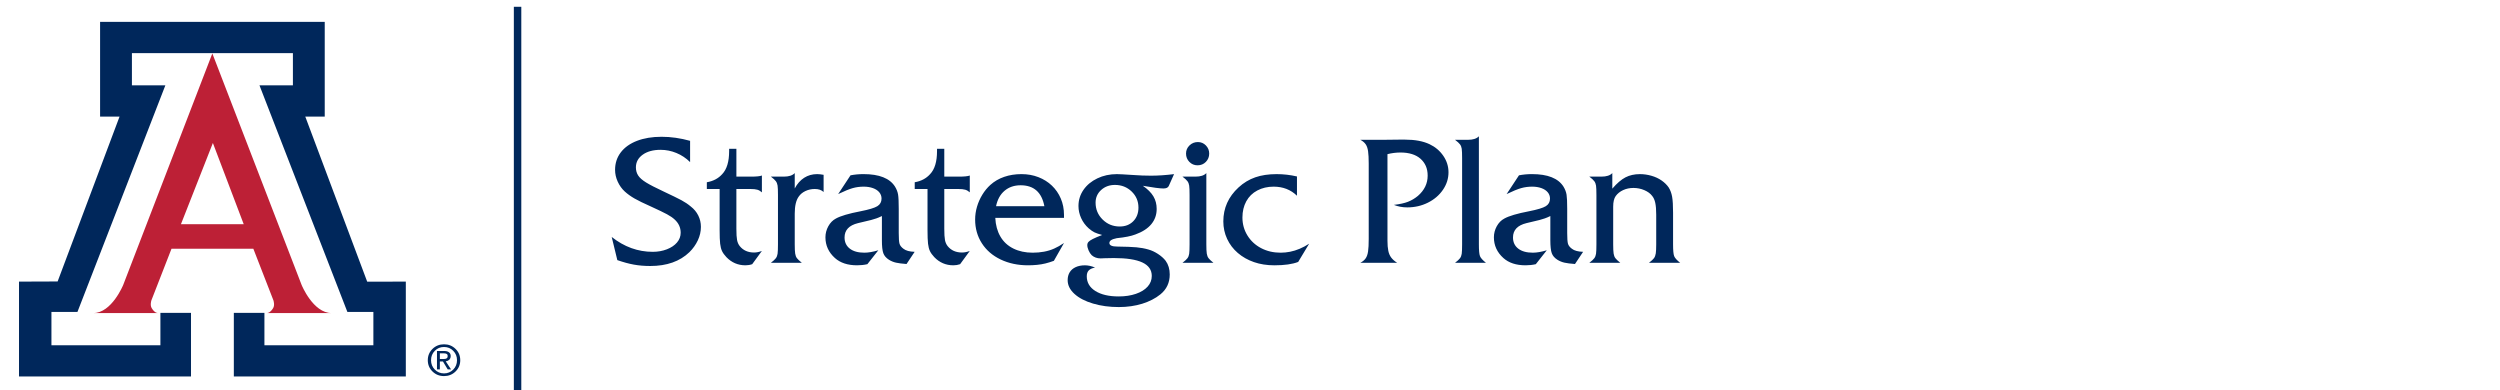 <?xml version="1.0" encoding="iso-8859-1"?>
<!-- Generator: Adobe Illustrator 22.0.1, SVG Export Plug-In . SVG Version: 6.00 Build 0)  -->
<svg version="1.1" xmlns="http://www.w3.org/2000/svg" xmlns:xlink="http://www.w3.org/1999/xlink" x="0px" y="0px"
	 viewBox="0 0 450.539 70.339" style="enable-background:new 0 0 450.539 70.339;" xml:space="preserve">
<g id="Background">
	<rect style="fill:#FFFFFF;" width="450.539" height="97"/>
</g>
<g id="Guides" style="display:none;">
	<polygon style="display:inline;opacity:0.29;fill:#FFFFFF;" points="37.662,39.369 43.35,39.369 37.775,24.683 32.001,39.369 	"/>
	<g style="display:inline;opacity:0.29;">
		<defs>
			<rect id="SVGID_1_" x="82.515" y="14.938" style="opacity:0.29;" width="377.682" height="32.458"/>
		</defs>
		<clipPath id="SVGID_2_">
			<use xlink:href="#SVGID_1_"  style="overflow:visible;"/>
		</clipPath>
		<g style="clip-path:url(#SVGID_2_);">
			<defs>
				<rect id="SVGID_3_" x="82.515" y="14.938" width="377.682" height="32.458"/>
			</defs>
			<clipPath id="SVGID_4_">
				<use xlink:href="#SVGID_3_"  style="overflow:visible;"/>
			</clipPath>
			<g style="clip-path:url(#SVGID_4_);">
				<g>
					<defs>
						<rect id="SVGID_5_" x="82.515" y="14.938" width="377.682" height="32.458"/>
					</defs>
					<clipPath id="SVGID_6_">
						<use xlink:href="#SVGID_5_"  style="overflow:visible;"/>
					</clipPath>
					<rect x="92.173" y="22.45" style="clip-path:url(#SVGID_6_);fill:#E6E3D9;" width="358.366" height="23.873"/>
				</g>
			</g>
		</g>
		
			<line style="clip-path:url(#SVGID_2_);fill:none;stroke:#343333;stroke-width:0.5;stroke-linecap:round;stroke-linejoin:round;stroke-dasharray:0,0.999;" x1="94.404" y1="29.644" x2="449.65" y2="29.644"/>
		
			<path style="clip-path:url(#SVGID_2_);fill:none;stroke:#343333;stroke-width:0.5;stroke-linecap:round;stroke-linejoin:round;" d="
			M450.186,29.644L450.186,29.644 M93.332,29.644L93.332,29.644"/>
	</g>
	<g style="display:inline;opacity:0.11;">
		<polygon style="fill:#FFFFFF;" points="14.683,0.339 14.674,22.987 17.019,22.982 7.79,47.493 0,47.483 0,70.136 75.607,70.136 
			75.607,47.452 67.762,47.442 58.613,23.001 60.909,23.012 60.909,0.346 		"/>
		<g>
			<path style="fill:#AB1F23;" d="M37.79,8.802l16.194,41.992c0,0,2.076,5.109,5.445,5.109H47.638c0,0,0.592,0.087,1.182-0.897
				c0.338-0.561,0.054-1.404,0.054-1.404l-3.646-9.374H37.79h-7.405l-3.652,9.374c0,0-0.278,0.844,0.059,1.404
				c0.588,0.984,1.179,0.897,1.179,0.897h-11.79c3.368,0,5.444-5.109,5.444-5.109L37.79,8.802z"/>
		</g>
		<polygon style="fill:#15244A;" points="37.804,8.749 52.406,8.749 52.406,14.59 46.34,14.59 62.29,55.698 67.006,55.698 
			67.006,61.746 47.239,61.746 47.239,55.862 41.69,55.862 41.69,67.4 72.891,67.4 72.891,50.197 65.884,50.209 54.653,20.267 
			58.18,20.267 58.18,3.073 37.804,3.073 17.428,3.073 17.428,20.267 20.956,20.267 9.724,50.171 2.717,50.197 2.717,67.4 
			33.92,67.4 33.92,55.862 28.369,55.862 28.369,61.746 8.601,61.746 8.601,55.698 13.318,55.698 29.268,14.59 23.202,14.59 
			23.202,8.749 		"/>
		<g>
			<path style="fill:#15244A;" d="M81.91,62.404c0.571,0.558,0.855,1.241,0.855,2.05c0,0.806-0.284,1.488-0.853,2.047
				c-0.569,0.557-1.266,0.835-2.093,0.835c-0.825,0-1.52-0.278-2.091-0.835c-0.567-0.559-0.852-1.241-0.852-2.047
				c0-0.809,0.286-1.492,0.854-2.05c0.571-0.559,1.266-0.836,2.088-0.836C80.644,61.568,81.34,61.846,81.91,62.404 M81.495,62.751
				c-0.454-0.464-1.014-0.695-1.675-0.695c-0.66,0-1.217,0.231-1.672,0.695c-0.456,0.464-0.683,1.032-0.683,1.703
				c0,0.67,0.227,1.239,0.683,1.701c0.455,0.461,1.012,0.693,1.672,0.693c0.659,0,1.217-0.231,1.674-0.693
				c0.456-0.462,0.684-1.031,0.684-1.701C82.178,63.783,81.951,63.215,81.495,62.751 M78.544,62.785h0.264h1.072
				c0.361,0,0.642,0.08,0.848,0.239c0.204,0.159,0.307,0.382,0.307,0.665c0,0.307-0.103,0.551-0.308,0.726
				c-0.153,0.13-0.35,0.213-0.591,0.245l0.959,1.46h-0.302h-0.305l-0.864-1.441l-0.557,0.002v1.439h-0.261h-0.262V62.785z
				 M79.067,64.237h0.71c0.247,0,0.427-0.044,0.542-0.132c0.115-0.088,0.17-0.226,0.17-0.414c0-0.166-0.056-0.286-0.17-0.365
				c-0.115-0.077-0.294-0.117-0.542-0.117h-0.71V64.237z"/>
		</g>
		<polygon style="fill:#FFFFFF;" points="37.777,39.777 43.481,39.777 37.889,25.047 32.098,39.777 		"/>
		<rect x="92.488" y="0.339" style="fill:#15244A;" width="1.353" height="70"/>
		<g>
			<path style="fill:#15244A;" d="M353.536,28.557c-1.37,0-2.554,0.18-3.552,0.541c-0.999,0.361-1.764,0.886-2.297,1.576
				c-0.533,0.69-0.8,1.506-0.8,2.447c0,0.72,0.154,1.335,0.462,1.842c0.308,0.507,0.823,0.975,1.545,1.403
				c0.721,0.428,1.741,0.878,3.057,1.349c1.766,0.637,2.849,1.097,3.246,1.38c0.513,0.366,0.769,0.878,0.769,1.536
				c0,0.68-0.35,1.247-1.05,1.702c-0.701,0.454-1.568,0.682-2.603,0.682c-0.722,0-1.403-0.065-2.047-0.196
				c-0.642-0.131-1.304-0.348-1.984-0.651c-0.679-0.303-1.447-0.721-2.305-1.255l1.16,3.34c0.91,0.335,1.672,0.559,2.29,0.674
				c0.617,0.115,1.374,0.172,2.274,0.172c1.516,0,2.836-0.214,3.96-0.643c1.123-0.428,1.991-1.045,2.602-1.85
				s0.917-1.73,0.917-2.776c0-1.15-0.439-2.138-1.317-2.963c-0.439-0.397-0.928-0.721-1.467-0.973
				c-0.538-0.25-1.461-0.59-2.767-1.019c-0.921-0.292-1.637-0.553-2.148-0.784c-0.513-0.23-0.884-0.475-1.113-0.738
				c-0.23-0.261-0.346-0.553-0.346-0.878c0-0.564,0.285-1.021,0.855-1.372c0.569-0.35,1.325-0.525,2.265-0.525
				c1.318,0,2.708,0.439,4.172,1.317v-2.885C356.28,28.709,355.02,28.557,353.536,28.557 M340.197,43.807
				c-0.162-0.215-0.269-0.495-0.321-0.839s-0.078-0.899-0.078-1.662v-5.582c0-1.389,0.24-2.419,0.721-3.088
				c0.292-0.429,0.7-0.766,1.223-1.012c0.522-0.246,1.088-0.369,1.693-0.369c0.69,0,1.224,0.183,1.599,0.549v-3.12
				c-0.47-0.083-0.862-0.125-1.175-0.125c-0.879,0-1.662,0.223-2.353,0.666c-0.689,0.445-1.26,1.091-1.708,1.938v-2.792
				c-0.398,0.429-1.057,0.643-1.976,0.643h-2.352c0.439,0.334,0.739,0.611,0.901,0.831c0.162,0.219,0.267,0.486,0.314,0.8
				c0.047,0.314,0.071,0.884,0.071,1.71v8.953c0,0.816-0.024,1.383-0.071,1.701c-0.047,0.319-0.152,0.589-0.314,0.808
				c-0.163,0.219-0.462,0.497-0.901,0.831h5.614C340.654,44.3,340.36,44.021,340.197,43.807 M329.03,23.351
				c-0.418,0.408-0.626,0.899-0.626,1.474c0,0.595,0.2,1.1,0.603,1.513c0.402,0.413,0.897,0.62,1.483,0.62
				c0.606,0,1.11-0.207,1.513-0.62c0.402-0.412,0.604-0.917,0.604-1.513c0-0.565-0.198-1.053-0.595-1.467
				c-0.398-0.413-0.884-0.62-1.459-0.62C329.956,22.739,329.448,22.943,329.03,23.351 M330.112,29.012h-2.352
				c0.439,0.334,0.74,0.611,0.901,0.831c0.163,0.219,0.267,0.486,0.314,0.8c0.047,0.314,0.071,0.884,0.071,1.71v8.953
				c0,0.816-0.024,1.383-0.071,1.701c-0.047,0.319-0.151,0.589-0.314,0.808c-0.162,0.219-0.462,0.497-0.901,0.831h5.613
				c-0.428-0.345-0.724-0.624-0.886-0.838c-0.162-0.215-0.269-0.495-0.321-0.839c-0.052-0.345-0.078-0.899-0.078-1.662V28.368
				C331.691,28.798,331.032,29.012,330.112,29.012 M320.947,42.904c0.172,0.471,0.515,0.868,1.028,1.192
				c0.408,0.25,0.836,0.426,1.286,0.525c0.45,0.1,1.082,0.181,1.897,0.243l1.474-2.211c-0.93-0.031-1.605-0.214-2.022-0.549
				c-0.388-0.282-0.627-0.588-0.722-0.917c-0.094-0.329-0.141-0.974-0.141-1.936v-4.375c0-1.244-0.04-2.109-0.118-2.595
				c-0.078-0.486-0.264-0.97-0.557-1.45c-0.952-1.516-2.859-2.274-5.723-2.274c-0.816,0-1.6,0.073-2.353,0.219l-2.242,3.403
				c1.108-0.533,1.98-0.892,2.618-1.075c0.637-0.182,1.306-0.274,2.007-0.274c0.627,0,1.189,0.089,1.686,0.267
				c0.496,0.178,0.88,0.431,1.152,0.76c0.272,0.33,0.408,0.709,0.408,1.137c0,0.607-0.254,1.067-0.76,1.381
				c-0.507,0.313-1.53,0.622-3.066,0.925c-2.123,0.408-3.606,0.847-4.453,1.317c-0.576,0.304-1.035,0.772-1.38,1.403
				c-0.346,0.633-0.518,1.3-0.518,2c0,1.474,0.575,2.729,1.726,3.764c0.982,0.878,2.321,1.317,4.014,1.317
				c0.658,0,1.28-0.069,1.866-0.203l1.991-2.525c-0.962,0.293-1.809,0.439-2.54,0.439c-1.129,0-2.01-0.245-2.642-0.736
				c-0.633-0.491-0.948-1.166-0.948-2.023c0-1.338,0.815-2.205,2.446-2.602c1.222-0.283,2.009-0.471,2.359-0.565
				s0.669-0.191,0.957-0.29c0.287-0.098,0.624-0.243,1.012-0.431v4.375C320.689,41.645,320.775,42.434,320.947,42.904
				 M308.338,31.253c0.586,0,0.985,0.034,1.199,0.103c0.215,0.067,0.416,0.216,0.604,0.446v-2.995
				c-0.376,0.136-0.773,0.204-1.191,0.204h-3.434v-2.164c0-1.014,0.105-1.677,0.314-1.991c0.397-0.658,1.092-0.988,2.085-0.988
				c0.607,0,1.187,0.183,1.741,0.549l2.415-2.634c-0.941-0.157-1.715-0.236-2.321-0.236c-1.222,0-2.276,0.131-3.159,0.392
				c-0.884,0.262-1.639,0.669-2.266,1.224c-0.669,0.575-1.148,1.186-1.434,1.835c-0.288,0.648-0.431,1.438-0.431,2.368v1.646
				l-1.693,2.242h1.693v10.052c0,0.732-0.027,1.278-0.079,1.639c-0.052,0.361-0.16,0.653-0.321,0.878
				c-0.162,0.225-0.457,0.5-0.885,0.823h5.786c-0.241-0.146-0.408-0.272-0.502-0.376c-0.094-0.105-0.25-0.335-0.47-0.69
				c-0.126-0.24-0.223-0.499-0.29-0.776c-0.069-0.277-0.116-0.66-0.141-1.153c-0.027-0.491-0.04-0.992-0.04-1.505v-8.891H308.338z
				 M297.493,31.253c0.585,0,0.985,0.034,1.199,0.103c0.214,0.067,0.415,0.216,0.604,0.446v-2.995
				c-0.376,0.136-0.774,0.204-1.191,0.204h-3.434v-2.164c0-1.014,0.104-1.677,0.314-1.991c0.397-0.658,1.092-0.988,2.085-0.988
				c0.606,0,1.186,0.183,1.741,0.549l2.415-2.634c-0.941-0.157-1.715-0.236-2.321-0.236c-1.224,0-2.277,0.131-3.16,0.392
				c-0.883,0.262-1.638,0.669-2.265,1.224c-0.669,0.575-1.148,1.186-1.435,1.835c-0.287,0.648-0.431,1.438-0.431,2.368v1.646
				l-1.693,2.242h1.693v10.052c0,0.732-0.026,1.278-0.078,1.639c-0.052,0.361-0.159,0.653-0.321,0.878
				c-0.163,0.225-0.457,0.5-0.886,0.823h5.787c-0.241-0.146-0.408-0.272-0.502-0.376c-0.094-0.105-0.252-0.335-0.471-0.69
				c-0.125-0.24-0.222-0.499-0.29-0.776c-0.067-0.277-0.115-0.66-0.14-1.153c-0.027-0.491-0.04-0.992-0.04-1.505v-8.891H297.493z
				 M272.563,34.045l3.465-8.859l3.434,8.859H272.563z M282.316,41.399c0.386,0.983,0.58,1.615,0.58,1.897
				c0,0.262-0.065,0.469-0.196,0.62c-0.131,0.152-0.473,0.395-1.028,0.729h7.04c-0.773-0.459-1.377-0.992-1.81-1.599
				c-0.435-0.606-0.923-1.594-1.467-2.963l-7.135-17.75h-5.394c0.689,0.334,1.035,0.773,1.035,1.317
				c0,0.324-0.132,0.836-0.393,1.537l-5.974,14.897c-0.564,1.463-1.032,2.464-1.403,3.003c-0.37,0.538-0.954,1.058-1.748,1.56h6.241
				c-0.46-0.25-0.779-0.483-0.956-0.698c-0.179-0.214-0.267-0.483-0.267-0.807c0-0.491,0.125-1.072,0.376-1.741l1.929-5.175h8.578
				L282.316,41.399z M250.609,28.557c-1.463,0-2.752,0.194-3.865,0.58c-1.113,0.386-2.125,0.999-3.034,1.835
				c-1.84,1.693-2.76,3.748-2.76,6.163c0,1.128,0.229,2.187,0.689,3.175c0.46,0.988,1.108,1.84,1.945,2.556
				c0.836,0.716,1.811,1.267,2.925,1.654c1.113,0.386,2.344,0.58,3.692,0.58c1.84,0,3.283-0.203,4.328-0.611l1.992-3.309
				c-0.565,0.366-1.137,0.672-1.717,0.917c-0.58,0.245-1.158,0.426-1.733,0.541c-0.575,0.116-1.15,0.172-1.725,0.172
				c-1.307,0-2.486-0.274-3.537-0.823c-1.05-0.548-1.879-1.315-2.485-2.297c-0.607-0.982-0.91-2.069-0.91-3.262
				c0-1.108,0.232-2.087,0.698-2.939c0.465-0.852,1.134-1.508,2.007-1.969c0.872-0.459,1.858-0.689,2.956-0.689
				c1.693,0,3.105,0.549,4.234,1.646V28.98C253.097,28.698,251.863,28.557,250.609,28.557 M234.811,23.351
				c-0.419,0.408-0.627,0.899-0.627,1.474c0,0.595,0.201,1.1,0.604,1.513c0.402,0.413,0.896,0.62,1.482,0.62
				c0.607,0,1.111-0.207,1.514-0.62c0.402-0.412,0.604-0.917,0.604-1.513c0-0.565-0.199-1.053-0.596-1.467
				c-0.397-0.413-0.883-0.62-1.458-0.62C235.736,22.739,235.229,22.943,234.811,23.351 M235.893,29.012h-2.352
				c0.439,0.334,0.739,0.611,0.901,0.831c0.162,0.219,0.267,0.486,0.314,0.8c0.047,0.314,0.071,0.884,0.071,1.71v8.953
				c0,0.816-0.024,1.383-0.071,1.701c-0.047,0.319-0.152,0.589-0.314,0.808c-0.163,0.219-0.462,0.497-0.901,0.831h5.614
				c-0.429-0.345-0.725-0.624-0.886-0.838c-0.162-0.215-0.27-0.495-0.321-0.839c-0.052-0.345-0.079-0.899-0.079-1.662V28.368
				C237.471,28.798,236.813,29.012,235.893,29.012 M206.618,29.012h-2.352c0.439,0.334,0.74,0.611,0.901,0.831
				c0.163,0.219,0.267,0.486,0.314,0.8c0.047,0.314,0.071,0.884,0.071,1.71v8.953c0,0.816-0.024,1.383-0.071,1.701
				c-0.047,0.319-0.151,0.589-0.314,0.808c-0.162,0.219-0.462,0.497-0.901,0.831h5.614c-0.417-0.314-0.711-0.582-0.878-0.807
				c-0.167-0.225-0.277-0.513-0.33-0.863c-0.052-0.35-0.078-0.907-0.078-1.67V35.3c0-0.69,0.042-1.215,0.125-1.576
				c0.083-0.361,0.236-0.703,0.455-1.028c0.324-0.481,0.769-0.852,1.333-1.113c0.565-0.261,1.182-0.392,1.851-0.392
				c0.522,0,1.043,0.1,1.56,0.298c0.518,0.199,0.939,0.476,1.262,0.832c0.69,0.72,1.035,1.877,1.035,3.465v5.519
				c0,0.743-0.026,1.294-0.078,1.655c-0.052,0.36-0.157,0.648-0.314,0.862c-0.156,0.214-0.455,0.489-0.894,0.823h5.645
				c-0.606-0.481-0.977-0.888-1.113-1.222c-0.136-0.335-0.203-1.04-0.203-2.117v-5.786c0-0.785,0.02-1.331,0.063-1.639
				c0.041-0.308,0.14-0.614,0.298-0.917c0.314-0.586,0.778-1.048,1.396-1.387c0.617-0.339,1.286-0.51,2.007-0.51
				c1.295,0,2.305,0.439,3.026,1.317c0.303,0.408,0.522,0.888,0.658,1.443c0.136,0.554,0.203,1.302,0.203,2.243v5.237
				c0,0.743-0.026,1.294-0.078,1.655c-0.052,0.36-0.16,0.65-0.321,0.87c-0.163,0.219-0.468,0.491-0.917,0.815h5.88
				c-0.428-0.178-0.75-0.381-0.964-0.611c-0.214-0.23-0.361-0.555-0.439-0.972c-0.078-0.419-0.118-1.004-0.118-1.757v-6.068
				c0-1.087-0.06-1.942-0.18-2.564c-0.121-0.622-0.328-1.168-0.62-1.639c-0.45-0.762-1.148-1.366-2.093-1.811
				c-0.946-0.443-2.005-0.666-3.176-0.666c-0.731,0-1.403,0.1-2.015,0.298c-0.611,0.199-1.173,0.507-1.686,0.926
				c-0.512,0.417-1.055,1.003-1.63,1.756c-0.638-1.035-1.365-1.79-2.179-2.266c-0.816-0.475-1.809-0.713-2.98-0.713
				c-1.076,0-1.996,0.203-2.76,0.611c-0.763,0.408-1.494,1.093-2.194,2.054v-2.854C208.072,28.798,207.465,29.012,206.618,29.012
				 M191.47,31.567c0.784-0.658,1.75-0.987,2.901-0.987c2.394,0,3.831,1.264,4.312,3.795h-8.766
				C190.168,33.162,190.685,32.226,191.47,31.567 M202.242,35.942c0-1.066-0.194-2.051-0.58-2.956
				c-0.386-0.903-0.925-1.686-1.615-2.344c-0.689-0.658-1.505-1.17-2.446-1.536c-0.941-0.366-1.965-0.549-3.073-0.549
				c-1.129,0-2.172,0.165-3.128,0.493c-0.957,0.33-1.795,0.819-2.517,1.467c-0.555,0.502-1.04,1.095-1.459,1.78
				c-0.417,0.684-0.74,1.411-0.963,2.179c-0.226,0.768-0.337,1.545-0.337,2.328c0,1.599,0.405,3.032,1.215,4.297
				c0.81,1.264,1.949,2.247,3.418,2.948c1.469,0.7,3.124,1.05,4.963,1.05c0.544,0,1.084-0.026,1.624-0.078
				c0.537-0.052,1.05-0.139,1.536-0.259c0.486-0.12,0.996-0.279,1.529-0.478l1.835-3.23c-0.617,0.417-1.213,0.755-1.788,1.012
				c-0.575,0.256-1.189,0.444-1.842,0.564s-1.336,0.18-2.047,0.18c-1.327,0-2.498-0.25-3.512-0.753
				c-1.014-0.502-1.798-1.228-2.352-2.179c-0.555-0.951-0.863-2.08-0.925-3.387h12.466V35.942z M177.521,29.019
				c-0.826-0.308-1.762-0.462-2.807-0.462c-1.108,0-2.143,0.209-3.104,0.627c-0.962,0.419-1.809,1.008-2.54,1.772
				c-0.732,0.763-1.296,1.65-1.693,2.658c-0.398,1.009-0.596,2.094-0.596,3.254c0,1.442,0.306,2.751,0.917,3.928
				s1.492,2.161,2.642,2.956c0.7,0.46,1.467,0.8,2.297,1.019c0.831,0.219,1.769,0.33,2.814,0.33c0.586,0,1.151-0.078,1.693-0.236
				l1.961-3.041c-0.565,0.355-1.062,0.598-1.49,0.729c-0.429,0.131-0.925,0.196-1.49,0.196c-1.119,0-2.122-0.277-3.01-0.832
				c-0.888-0.553-1.59-1.327-2.101-2.321c-0.513-0.992-0.769-2.091-0.769-3.293c0-1.045,0.212-1.991,0.635-2.838
				c0.424-0.847,1.015-1.508,1.773-1.984c0.758-0.475,1.617-0.714,2.579-0.714c0.763,0,1.485,0.163,2.164,0.486
				c0.68,0.324,1.239,0.785,1.677,1.381c0.419,0.533,0.685,1.052,0.8,1.56c0.116,0.507,0.172,1.419,0.172,2.736v7.715h4.328
				c-0.595-0.47-0.959-0.876-1.09-1.215c-0.131-0.339-0.196-1.048-0.196-2.125V21.689c-0.397,0.428-1.061,0.643-1.991,0.643h-2.337
				c0.429,0.323,0.724,0.595,0.886,0.815c0.162,0.219,0.269,0.515,0.321,0.886c0.052,0.371,0.078,0.917,0.078,1.639v4.876
				C179.189,29.837,178.346,29.328,177.521,29.019 M160.444,42.904c0.172,0.471,0.515,0.868,1.027,1.192
				c0.408,0.25,0.836,0.426,1.287,0.525c0.449,0.1,1.081,0.181,1.897,0.243l1.474-2.211c-0.93-0.031-1.605-0.214-2.023-0.549
				c-0.386-0.282-0.627-0.588-0.721-0.917c-0.093-0.329-0.14-0.974-0.14-1.936v-4.375c0-1.244-0.04-2.109-0.118-2.595
				c-0.079-0.486-0.264-0.97-0.557-1.45c-0.952-1.516-2.859-2.274-5.724-2.274c-0.816,0-1.599,0.073-2.352,0.219l-2.243,3.403
				c1.108-0.533,1.981-0.892,2.618-1.075c0.638-0.182,1.307-0.274,2.007-0.274c0.627,0,1.189,0.089,1.686,0.267
				c0.497,0.178,0.881,0.431,1.153,0.76c0.272,0.33,0.408,0.709,0.408,1.137c0,0.607-0.254,1.067-0.761,1.381
				c-0.507,0.313-1.529,0.622-3.066,0.925c-2.122,0.408-3.606,0.847-4.453,1.317c-0.575,0.304-1.035,0.772-1.38,1.403
				c-0.345,0.633-0.517,1.3-0.517,2c0,1.474,0.575,2.729,1.725,3.764c0.983,0.878,2.321,1.317,4.014,1.317
				c0.658,0,1.28-0.069,1.866-0.203l1.992-2.525c-0.962,0.293-1.809,0.439-2.54,0.439c-1.129,0-2.01-0.245-2.643-0.736
				c-0.633-0.491-0.948-1.166-0.948-2.023c0-1.338,0.816-2.205,2.446-2.602c1.224-0.283,2.009-0.471,2.36-0.565
				c0.35-0.094,0.669-0.191,0.956-0.29c0.288-0.098,0.625-0.243,1.012-0.431v4.375C160.185,41.645,160.271,42.434,160.444,42.904
				 M142.745,28.557c-1.464,0-2.752,0.194-3.865,0.58c-1.113,0.386-2.125,0.999-3.035,1.835c-1.839,1.693-2.76,3.748-2.76,6.163
				c0,1.128,0.23,2.187,0.69,3.175c0.459,0.988,1.108,1.84,1.944,2.556c0.836,0.716,1.811,1.267,2.925,1.654
				c1.113,0.386,2.344,0.58,3.693,0.58c1.84,0,3.282-0.203,4.328-0.611l1.991-3.309c-0.564,0.366-1.137,0.672-1.717,0.917
				c-0.58,0.245-1.157,0.426-1.732,0.541c-0.576,0.116-1.151,0.172-1.726,0.172c-1.307,0-2.486-0.274-3.536-0.823
				c-1.05-0.548-1.88-1.315-2.486-2.297c-0.606-0.982-0.909-2.069-0.909-3.262c0-1.108,0.232-2.087,0.697-2.939
				c0.466-0.852,1.135-1.508,2.007-1.969c0.874-0.459,1.858-0.689,2.957-0.689c1.693,0,3.104,0.549,4.234,1.646V28.98
				C145.232,28.698,143.999,28.557,142.745,28.557 M117.002,34.045l3.465-8.859l3.434,8.859H117.002z M126.755,41.399
				c0.386,0.983,0.58,1.615,0.58,1.897c0,0.262-0.065,0.469-0.196,0.62c-0.131,0.152-0.473,0.395-1.028,0.729h7.042
				c-0.774-0.459-1.378-0.992-1.811-1.599c-0.435-0.606-0.923-1.594-1.467-2.963l-7.135-17.75h-5.394
				c0.689,0.334,1.035,0.773,1.035,1.317c0,0.324-0.131,0.836-0.392,1.537l-5.975,14.897c-0.564,1.463-1.032,2.464-1.403,3.003
				c-0.37,0.538-0.954,1.058-1.748,1.56h6.241c-0.46-0.25-0.778-0.483-0.956-0.698c-0.179-0.214-0.267-0.483-0.267-0.807
				c0-0.491,0.125-1.072,0.376-1.741l1.929-5.175h8.578L126.755,41.399z"/>
		</g>
	</g>
</g>
<g id="Layer_3">
	<g>
		<polygon style="fill:#FFFFFF;" points="15.312,1.222 15.303,23.72 17.632,23.715 8.464,48.065 0.726,48.055 0.726,70.558 
			75.833,70.558 75.833,48.024 68.04,48.015 58.952,23.734 61.233,23.745 61.233,1.229 		"/>
		<g>
			<defs>
				<rect id="SVGID_7_" x="0.726" y="1.222" width="302.068" height="69.335"/>
			</defs>
			<clipPath id="SVGID_8_">
				<use xlink:href="#SVGID_7_"  style="overflow:visible;"/>
			</clipPath>
			<path style="clip-path:url(#SVGID_8_);fill:#BD2036;" d="M38.266,9.63l16.087,41.715c0,0,2.062,5.076,5.409,5.076H48.049
				c0,0,0.588,0.086,1.174-0.891c0.336-0.557,0.053-1.395,0.053-1.395l-3.622-9.312h-7.388h-7.357l-3.628,9.312
				c0,0-0.276,0.838,0.058,1.395c0.584,0.977,1.171,0.891,1.171,0.891H16.798c3.345,0,5.408-5.076,5.408-5.076L38.266,9.63z"/>
		</g>
		<polygon style="fill:#00275B;" points="38.28,9.577 52.786,9.577 52.786,15.379 46.76,15.379 62.604,56.215 67.289,56.215 
			67.289,62.224 47.653,62.224 47.653,56.378 42.14,56.378 42.14,67.841 73.135,67.841 73.135,50.751 66.175,50.762 55.018,21.018 
			58.522,21.018 58.522,3.938 38.28,3.938 18.038,3.938 18.038,21.018 21.543,21.018 10.385,50.725 3.425,50.751 3.425,67.841 
			34.422,67.841 34.422,56.378 28.907,56.378 28.907,62.224 9.27,62.224 9.27,56.215 13.956,56.215 29.801,15.379 23.774,15.379 
			23.774,9.577 		"/>
		<g>
			<defs>
				<rect id="SVGID_9_" x="0.726" y="1.222" width="302.068" height="69.335"/>
			</defs>
			<clipPath id="SVGID_10_">
				<use xlink:href="#SVGID_9_"  style="overflow:visible;"/>
			</clipPath>
			<path style="clip-path:url(#SVGID_10_);fill:#00275B;" d="M82.095,62.878c0.567,0.554,0.85,1.232,0.85,2.036
				c0,0.801-0.282,1.478-0.848,2.033c-0.566,0.553-1.258,0.829-2.079,0.829c-0.82,0-1.51-0.276-2.077-0.829
				c-0.564-0.555-0.846-1.232-0.846-2.033c0-0.804,0.284-1.482,0.849-2.036c0.567-0.555,1.258-0.831,2.075-0.831
				C80.837,62.047,81.528,62.322,82.095,62.878 M81.682,63.222c-0.451-0.46-1.007-0.69-1.664-0.69c-0.656,0-1.209,0.23-1.661,0.69
				c-0.453,0.46-0.678,1.025-0.678,1.692c0,0.666,0.225,1.23,0.678,1.69c0.452,0.458,1.005,0.688,1.661,0.688
				c0.655,0,1.209-0.23,1.663-0.688c0.453-0.459,0.68-1.024,0.68-1.69C82.361,64.247,82.135,63.683,81.682,63.222 M78.751,63.256
				h0.263h1.064c0.358,0,0.638,0.08,0.842,0.237c0.203,0.158,0.305,0.38,0.305,0.66c0,0.305-0.102,0.548-0.306,0.721
				c-0.152,0.129-0.348,0.212-0.587,0.244l0.953,1.45h-0.3h-0.303l-0.858-1.431l-0.553,0.002v1.429h-0.259h-0.261V63.256z
				 M79.271,64.698h0.705c0.246,0,0.424-0.044,0.538-0.131c0.114-0.087,0.169-0.224,0.169-0.412c0-0.165-0.055-0.284-0.169-0.363
				c-0.114-0.077-0.292-0.116-0.538-0.116h-0.705V64.698z"/>
		</g>
		<polygon style="fill:#FFFFFF;" points="38.253,40.4 43.92,40.4 38.364,25.767 32.611,40.4 		"/>
		<rect x="92.603" y="1.222" style="fill:#00275B;" width="1.344" height="69.335"/>
		<g>
			<defs>
				<rect id="SVGID_11_" x="0.726" y="1.222" width="302.068" height="69.335"/>
			</defs>
			<clipPath id="SVGID_12_">
				<use xlink:href="#SVGID_11_"  style="overflow:visible;"/>
			</clipPath>
			<path style="clip-path:url(#SVGID_12_);fill:#00275B;" d="M288.588,31.831h-2.166c0.437,0.333,0.735,0.607,0.896,0.825
				c0.161,0.218,0.265,0.483,0.312,0.794c0.047,0.312,0.07,0.878,0.07,1.698v8.894c0,0.81-0.023,1.374-0.07,1.691
				c-0.047,0.317-0.151,0.584-0.312,0.802c-0.162,0.218-0.459,0.493-0.896,0.825h5.577c-0.426-0.342-0.72-0.62-0.88-0.833
				c-0.162-0.213-0.268-0.491-0.319-0.834c-0.052-0.342-0.079-0.893-0.079-1.651v-6.791c0-0.852,0.151-1.491,0.452-1.916
				c0.333-0.457,0.779-0.816,1.34-1.075c0.56-0.259,1.178-0.389,1.853-0.389c0.695,0,1.353,0.132,1.97,0.397
				c0.618,0.265,1.088,0.61,1.41,1.037c0.259,0.312,0.447,0.729,0.56,1.254c0.115,0.524,0.171,1.232,0.171,2.126v5.358
				c0,0.727-0.026,1.268-0.078,1.621s-0.161,0.641-0.326,0.865c-0.167,0.223-0.468,0.501-0.904,0.833h5.623
				c-0.592-0.467-0.953-0.869-1.083-1.207c-0.13-0.337-0.195-1.041-0.195-2.111v-5.717c0-1.277-0.057-2.235-0.171-2.873
				c-0.115-0.639-0.322-1.197-0.623-1.675c-0.322-0.467-0.748-0.885-1.277-1.254c-0.53-0.369-1.14-0.652-1.831-0.85
				c-0.69-0.197-1.378-0.296-2.064-0.296c-0.996,0-1.868,0.195-2.616,0.584c-0.749,0.39-1.538,1.068-2.368,2.033v-2.804
				C290.171,31.619,289.512,31.831,288.588,31.831 M279.654,45.632c0.171,0.468,0.511,0.862,1.02,1.185
				c0.405,0.249,0.832,0.423,1.277,0.521c0.447,0.099,1.075,0.18,1.885,0.241l1.464-2.196c-0.924-0.031-1.594-0.213-2.01-0.546
				c-0.384-0.28-0.623-0.584-0.717-0.911c-0.093-0.326-0.139-0.968-0.139-1.924v-4.346c0-1.236-0.039-2.095-0.117-2.578
				c-0.079-0.483-0.263-0.963-0.553-1.441c-0.945-1.506-2.84-2.259-5.686-2.259c-0.81,0-1.589,0.073-2.336,0.218l-2.228,3.381
				c1.101-0.53,1.968-0.886,2.601-1.068c0.634-0.181,1.298-0.272,1.994-0.272c0.623,0,1.181,0.088,1.675,0.265
				c0.493,0.177,0.875,0.429,1.145,0.756c0.27,0.326,0.405,0.703,0.405,1.129c0,0.602-0.252,1.059-0.756,1.371
				c-0.504,0.312-1.519,0.618-3.046,0.919c-2.108,0.405-3.583,0.841-4.424,1.308c-0.571,0.302-1.028,0.767-1.371,1.394
				c-0.342,0.628-0.514,1.291-0.514,1.986c0,1.464,0.571,2.711,1.713,3.739c0.976,0.872,2.305,1.308,3.988,1.308
				c0.654,0,1.272-0.067,1.853-0.202l1.979-2.509c-0.956,0.291-1.797,0.437-2.523,0.437c-1.122,0-1.997-0.245-2.625-0.733
				c-0.628-0.488-0.942-1.158-0.942-2.01c0-1.328,0.81-2.191,2.43-2.585c1.215-0.281,1.997-0.468,2.345-0.561
				c0.348-0.093,0.665-0.189,0.95-0.288c0.286-0.098,0.621-0.241,1.005-0.427v4.346C279.397,44.382,279.483,45.165,279.654,45.632
				 M266.713,46.154c-0.13-0.337-0.195-1.041-0.195-2.111V24.557c-0.395,0.426-1.054,0.639-1.978,0.639h-2.321
				c0.436,0.332,0.735,0.605,0.895,0.818c0.162,0.213,0.265,0.475,0.312,0.786c0.047,0.312,0.07,0.884,0.07,1.714v15.53
				c0,0.81-0.023,1.374-0.07,1.691c-0.047,0.317-0.15,0.584-0.312,0.802c-0.161,0.218-0.459,0.493-0.895,0.825h5.576
				C267.204,46.894,266.843,46.492,266.713,46.154 M252.395,27.485c0.769,0,1.454,0.094,2.057,0.281
				c0.602,0.186,1.113,0.465,1.534,0.833c0.42,0.369,0.742,0.805,0.966,1.309c0.223,0.504,0.335,1.088,0.335,1.752
				c0,1.412-0.587,2.628-1.76,3.645c-0.551,0.456-1.145,0.809-1.784,1.059c-0.638,0.249-1.488,0.436-2.547,0.56
				c0.748,0.301,1.553,0.452,2.415,0.452c1.34,0,2.578-0.283,3.715-0.85c1.137-0.566,2.04-1.337,2.71-2.313
				c0.67-0.976,1.005-2.03,1.005-3.161c0-1.07-0.312-2.059-0.935-2.968c-0.623-0.908-1.448-1.607-2.477-2.095
				c-1.163-0.551-2.637-0.826-4.424-0.826h-1.059c-1.61,0.021-2.537,0.032-2.781,0.032h-0.989h-3.224
				c0.415,0.218,0.732,0.481,0.95,0.786c0.218,0.307,0.367,0.727,0.445,1.262c0.078,0.535,0.117,1.285,0.117,2.251v13.567
				c0,0.967-0.039,1.716-0.117,2.251c-0.078,0.535-0.227,0.956-0.445,1.262c-0.218,0.306-0.535,0.568-0.95,0.786h6.636
				c-0.447-0.28-0.8-0.589-1.059-0.926c-0.259-0.337-0.439-0.751-0.537-1.239c-0.099-0.488-0.149-1.085-0.149-1.791V27.781
				C250.822,27.584,251.606,27.485,252.395,27.485 M230.058,31.38c-1.455,0-2.734,0.192-3.84,0.576
				c-1.106,0.385-2.111,0.992-3.014,1.823c-1.828,1.682-2.742,3.723-2.742,6.122c0,1.122,0.229,2.173,0.686,3.154
				c0.457,0.982,1.101,1.828,1.931,2.539c0.831,0.711,1.799,1.259,2.905,1.643c1.106,0.384,2.329,0.576,3.669,0.576
				c1.828,0,3.26-0.202,4.299-0.607l1.978-3.287c-0.56,0.364-1.129,0.668-1.706,0.911c-0.576,0.245-1.15,0.423-1.721,0.537
				c-0.572,0.115-1.143,0.172-1.714,0.172c-1.298,0-2.468-0.273-3.512-0.818c-1.043-0.546-1.866-1.306-2.469-2.282
				c-0.602-0.976-0.903-2.057-0.903-3.24c0-1.101,0.231-2.075,0.693-2.921c0.462-0.846,1.126-1.497,1.994-1.955
				c0.867-0.457,1.845-0.686,2.936-0.686c1.682,0,3.084,0.546,4.206,1.636v-3.473C232.529,31.52,231.304,31.38,230.058,31.38
				 M214.364,26.208c-0.416,0.405-0.623,0.893-0.623,1.464c0,0.591,0.2,1.093,0.6,1.503c0.4,0.41,0.89,0.616,1.472,0.616
				c0.602,0,1.104-0.205,1.504-0.616c0.399-0.409,0.6-0.911,0.6-1.503c0-0.561-0.198-1.046-0.592-1.457
				c-0.395-0.409-0.877-0.615-1.448-0.615C215.283,25.601,214.779,25.803,214.364,26.208 M215.438,31.831h-2.336
				c0.436,0.333,0.735,0.607,0.895,0.825c0.162,0.218,0.266,0.483,0.312,0.794c0.047,0.312,0.07,0.878,0.07,1.698v8.894
				c0,0.81-0.023,1.374-0.07,1.691c-0.046,0.317-0.15,0.584-0.312,0.802c-0.161,0.218-0.459,0.493-0.895,0.825h5.576
				c-0.425-0.342-0.719-0.62-0.879-0.833c-0.162-0.213-0.268-0.491-0.32-0.834c-0.052-0.342-0.078-0.893-0.078-1.651V31.192
				C217.007,31.619,216.353,31.831,215.438,31.831 M203.937,34.51c0.82,0.79,1.23,1.756,1.23,2.898c0,1.007-0.312,1.828-0.935,2.462
				c-0.622,0.633-1.438,0.95-2.445,0.95c-1.205,0-2.231-0.418-3.076-1.254c-0.846-0.836-1.27-1.851-1.27-3.046
				c0-0.913,0.335-1.675,1.005-2.282c0.669-0.607,1.497-0.911,2.484-0.911C202.115,33.327,203.118,33.721,203.937,34.51
				 M207.426,31.66c-1.027,0-2.102-0.041-3.224-0.124c-1.558-0.104-2.534-0.156-2.929-0.156c-1.277,0-2.448,0.255-3.512,0.764
				c-1.064,0.508-1.898,1.2-2.5,2.071c-0.602,0.872-0.904,1.844-0.904,2.913c0,0.749,0.162,1.475,0.483,2.181
				c0.322,0.706,0.774,1.319,1.356,1.839c0.384,0.332,0.732,0.573,1.043,0.724c0.312,0.151,0.774,0.309,1.387,0.475
				c-0.748,0.29-1.311,0.532-1.69,0.724c-0.38,0.192-0.639,0.369-0.779,0.53c-0.14,0.161-0.209,0.35-0.209,0.568
				c0,0.281,0.078,0.6,0.233,0.958c0.156,0.358,0.342,0.647,0.561,0.865c0.436,0.385,0.971,0.576,1.604,0.576
				c0.312,0,0.567-0.01,0.764-0.031c0.405-0.02,0.945-0.031,1.621-0.031c2.295,0,4.008,0.265,5.14,0.794
				c1.131,0.53,1.697,1.34,1.697,2.43c0,0.726-0.249,1.369-0.748,1.924c-0.499,0.555-1.202,0.989-2.111,1.301
				c-0.908,0.312-1.945,0.468-3.107,0.468c-1.756,0-3.152-0.325-4.191-0.974c-1.038-0.649-1.557-1.534-1.557-2.655
				c0-0.468,0.121-0.824,0.366-1.068c0.244-0.244,0.62-0.413,1.129-0.506c-0.634-0.27-1.241-0.405-1.823-0.405
				c-0.644,0-1.202,0.11-1.675,0.328c-0.472,0.218-0.831,0.526-1.074,0.926c-0.245,0.4-0.367,0.875-0.367,1.426
				c0,0.903,0.407,1.726,1.223,2.469c0.816,0.742,1.932,1.324,3.35,1.744c1.417,0.421,2.967,0.631,4.649,0.631
				c0.758,0,1.495-0.052,2.212-0.155c0.717-0.104,1.383-0.252,2.002-0.444c0.617-0.191,1.207-0.431,1.767-0.716
				c0.561-0.286,1.064-0.61,1.511-0.974c1.122-0.913,1.682-2.108,1.682-3.583c0-0.966-0.244-1.787-0.732-2.461
				c-0.343-0.447-0.805-0.859-1.387-1.239c-0.582-0.379-1.158-0.647-1.729-0.802c-0.686-0.198-1.41-0.33-2.174-0.398
				c-0.762-0.067-1.913-0.112-3.45-0.132c-0.935,0-1.402-0.214-1.402-0.639c0-0.207,0.106-0.382,0.319-0.522
				c0.213-0.14,0.553-0.256,1.02-0.35c1.454-0.146,2.57-0.369,3.35-0.67c1.266-0.457,2.221-1.075,2.866-1.853
				c0.643-0.779,0.966-1.693,0.966-2.742c0-0.851-0.197-1.609-0.591-2.274c-0.396-0.665-1.028-1.298-1.901-1.9
				c1.839,0.321,3.074,0.483,3.708,0.483c0.488,0,0.804-0.14,0.95-0.421l0.967-2.165C210.08,31.567,208.694,31.66,207.426,31.66
				 M181.047,34.371c0.778-0.655,1.739-0.982,2.882-0.982c2.378,0,3.806,1.256,4.283,3.77h-8.708
				C179.754,35.954,180.267,35.025,181.047,34.371 M191.748,38.717c0-1.06-0.192-2.039-0.576-2.937
				c-0.384-0.898-0.919-1.674-1.605-2.329c-0.685-0.654-1.495-1.162-2.43-1.526c-0.935-0.364-1.952-0.546-3.053-0.546
				c-1.122,0-2.158,0.164-3.107,0.491c-0.951,0.326-1.784,0.812-2.5,1.456c-0.551,0.499-1.034,1.088-1.449,1.768
				c-0.415,0.681-0.735,1.402-0.958,2.165c-0.223,0.764-0.335,1.534-0.335,2.313c0,1.589,0.403,3.012,1.208,4.268
				c0.804,1.257,1.936,2.233,3.395,2.929c1.459,0.695,3.102,1.043,4.93,1.043c0.54,0,1.077-0.026,1.612-0.078
				s1.044-0.138,1.527-0.257c0.483-0.119,0.989-0.278,1.519-0.474l1.823-3.209c-0.613,0.416-1.205,0.751-1.776,1.005
				c-0.571,0.254-1.181,0.441-1.83,0.56c-0.649,0.119-1.327,0.18-2.033,0.18c-1.319,0-2.482-0.25-3.489-0.749
				c-1.007-0.498-1.787-1.22-2.336-2.165c-0.551-0.944-0.857-2.066-0.919-3.365h12.383V38.717z M172.667,34.059
				c0.571,0,1.003,0.044,1.293,0.132c0.291,0.088,0.561,0.247,0.81,0.475v-3.038c-0.322,0.136-0.982,0.203-1.978,0.203h-2.617
				v-5.016h-1.309v0.421c0,1.89-0.415,3.271-1.246,4.143c-0.695,0.779-1.62,1.268-2.772,1.464v1.215h2.305v7.43
				c0,1.08,0.031,1.89,0.094,2.43c0.062,0.54,0.177,0.984,0.342,1.332c0.166,0.348,0.425,0.708,0.778,1.083
				c0.945,0.987,2.093,1.479,3.443,1.479c0.425,0,0.83-0.067,1.214-0.202l1.745-2.383c-0.499,0.186-0.966,0.28-1.402,0.28
				c-1.102,0-1.963-0.384-2.586-1.153c-0.239-0.301-0.4-0.665-0.483-1.09s-0.124-1.111-0.124-2.057v-7.149H172.667z M159.188,45.632
				c0.172,0.468,0.512,0.862,1.021,1.185c0.405,0.249,0.83,0.423,1.277,0.521c0.447,0.099,1.075,0.18,1.885,0.241l1.463-2.196
				c-0.924-0.031-1.594-0.213-2.009-0.546c-0.385-0.28-0.623-0.584-0.717-0.911c-0.094-0.326-0.14-0.968-0.14-1.924v-4.346
				c0-1.236-0.038-2.095-0.117-2.578c-0.078-0.483-0.262-0.963-0.553-1.441c-0.944-1.506-2.84-2.259-5.685-2.259
				c-0.81,0-1.59,0.073-2.337,0.218l-2.227,3.381c1.101-0.53,1.967-0.886,2.601-1.068c0.633-0.181,1.298-0.272,1.994-0.272
				c0.623,0,1.181,0.088,1.675,0.265c0.492,0.177,0.874,0.429,1.144,0.756c0.27,0.326,0.405,0.703,0.405,1.129
				c0,0.602-0.252,1.059-0.755,1.371c-0.504,0.312-1.52,0.618-3.046,0.919c-2.109,0.405-3.583,0.841-4.424,1.308
				c-0.571,0.302-1.028,0.767-1.371,1.394c-0.343,0.628-0.515,1.291-0.515,1.986c0,1.464,0.571,2.711,1.714,3.739
				c0.975,0.872,2.305,1.308,3.988,1.308c0.654,0,1.272-0.067,1.854-0.202l1.978-2.509c-0.955,0.291-1.796,0.437-2.523,0.437
				c-1.122,0-1.996-0.245-2.624-0.733c-0.628-0.488-0.942-1.158-0.942-2.01c0-1.328,0.809-2.191,2.43-2.585
				c1.214-0.281,1.996-0.468,2.344-0.561c0.348-0.093,0.665-0.189,0.951-0.288c0.285-0.098,0.62-0.241,1.005-0.427v4.346
				C158.931,44.382,159.016,45.165,159.188,45.632 M143.621,46.529c-0.161-0.213-0.267-0.491-0.319-0.834
				c-0.052-0.342-0.078-0.893-0.078-1.651v-5.546c0-1.38,0.238-2.403,0.717-3.068c0.29-0.426,0.695-0.761,1.214-1.005
				c0.519-0.244,1.08-0.366,1.682-0.366c0.686,0,1.215,0.182,1.589,0.544v-3.1c-0.467-0.083-0.856-0.124-1.168-0.124
				c-0.873,0-1.651,0.221-2.337,0.662c-0.685,0.441-1.252,1.083-1.697,1.924v-2.773c-0.396,0.426-1.05,0.639-1.963,0.639h-2.336
				c0.436,0.333,0.734,0.607,0.895,0.825c0.161,0.218,0.265,0.483,0.312,0.794c0.047,0.312,0.07,0.878,0.07,1.698v8.894
				c0,0.81-0.023,1.374-0.07,1.691c-0.047,0.317-0.151,0.584-0.312,0.802c-0.162,0.218-0.459,0.493-0.895,0.825h5.576
				C144.075,47.019,143.782,46.741,143.621,46.529 M135.202,34.059c0.571,0,1.002,0.044,1.293,0.132
				c0.29,0.088,0.56,0.247,0.81,0.475v-3.038c-0.322,0.136-0.982,0.203-1.979,0.203h-2.617v-5.016h-1.308v0.421
				c0,1.89-0.416,3.271-1.246,4.143c-0.695,0.779-1.62,1.268-2.772,1.464v1.215h2.305v7.43c0,1.08,0.031,1.89,0.093,2.43
				c0.063,0.54,0.177,0.984,0.343,1.332c0.166,0.348,0.425,0.708,0.778,1.083c0.945,0.987,2.093,1.479,3.442,1.479
				c0.426,0,0.832-0.067,1.215-0.202l1.745-2.383c-0.499,0.186-0.967,0.28-1.403,0.28c-1.101,0-1.962-0.384-2.585-1.153
				c-0.239-0.301-0.4-0.665-0.483-1.09c-0.084-0.425-0.125-1.111-0.125-2.057v-7.149H135.202z M119.225,24.65
				c-1.693,0-3.17,0.245-4.431,0.732c-1.262,0.489-2.236,1.181-2.921,2.08c-0.686,0.899-1.028,1.95-1.028,3.154
				c0,0.717,0.158,1.423,0.475,2.119c0.317,0.695,0.74,1.288,1.27,1.775c0.488,0.447,1.069,0.865,1.744,1.255
				c0.675,0.389,1.646,0.865,2.914,1.425c1.391,0.634,2.378,1.109,2.959,1.425c0.582,0.317,1.033,0.626,1.355,0.927
				c0.738,0.665,1.106,1.464,1.106,2.399c0,0.654-0.22,1.241-0.661,1.76c-0.441,0.519-1.052,0.929-1.83,1.23
				c-0.779,0.302-1.626,0.452-2.539,0.452c-2.68,0-5.146-0.893-7.399-2.679l1.012,4.174c1.07,0.374,2.061,0.644,2.975,0.81
				c0.913,0.166,1.9,0.249,2.959,0.249c2.981,0,5.333-0.831,7.057-2.492c0.643-0.634,1.15-1.345,1.519-2.134
				c0.369-0.789,0.553-1.599,0.553-2.43c0-0.727-0.158-1.407-0.475-2.041c-0.317-0.634-0.766-1.174-1.347-1.621
				c-0.488-0.415-1.052-0.794-1.69-1.137c-0.639-0.342-1.711-0.867-3.217-1.574c-1.402-0.654-2.446-1.191-3.131-1.612
				c-0.686-0.42-1.167-0.841-1.441-1.261c-0.275-0.421-0.414-0.911-0.414-1.472c0-0.935,0.408-1.696,1.223-2.282
				c0.816-0.587,1.888-0.88,3.217-0.88c0.987,0,1.94,0.189,2.858,0.569c0.919,0.379,1.742,0.926,2.469,1.643v-3.832
				C122.631,24.895,120.918,24.65,119.225,24.65"/>
		</g>
	</g>
</g>
</svg>
